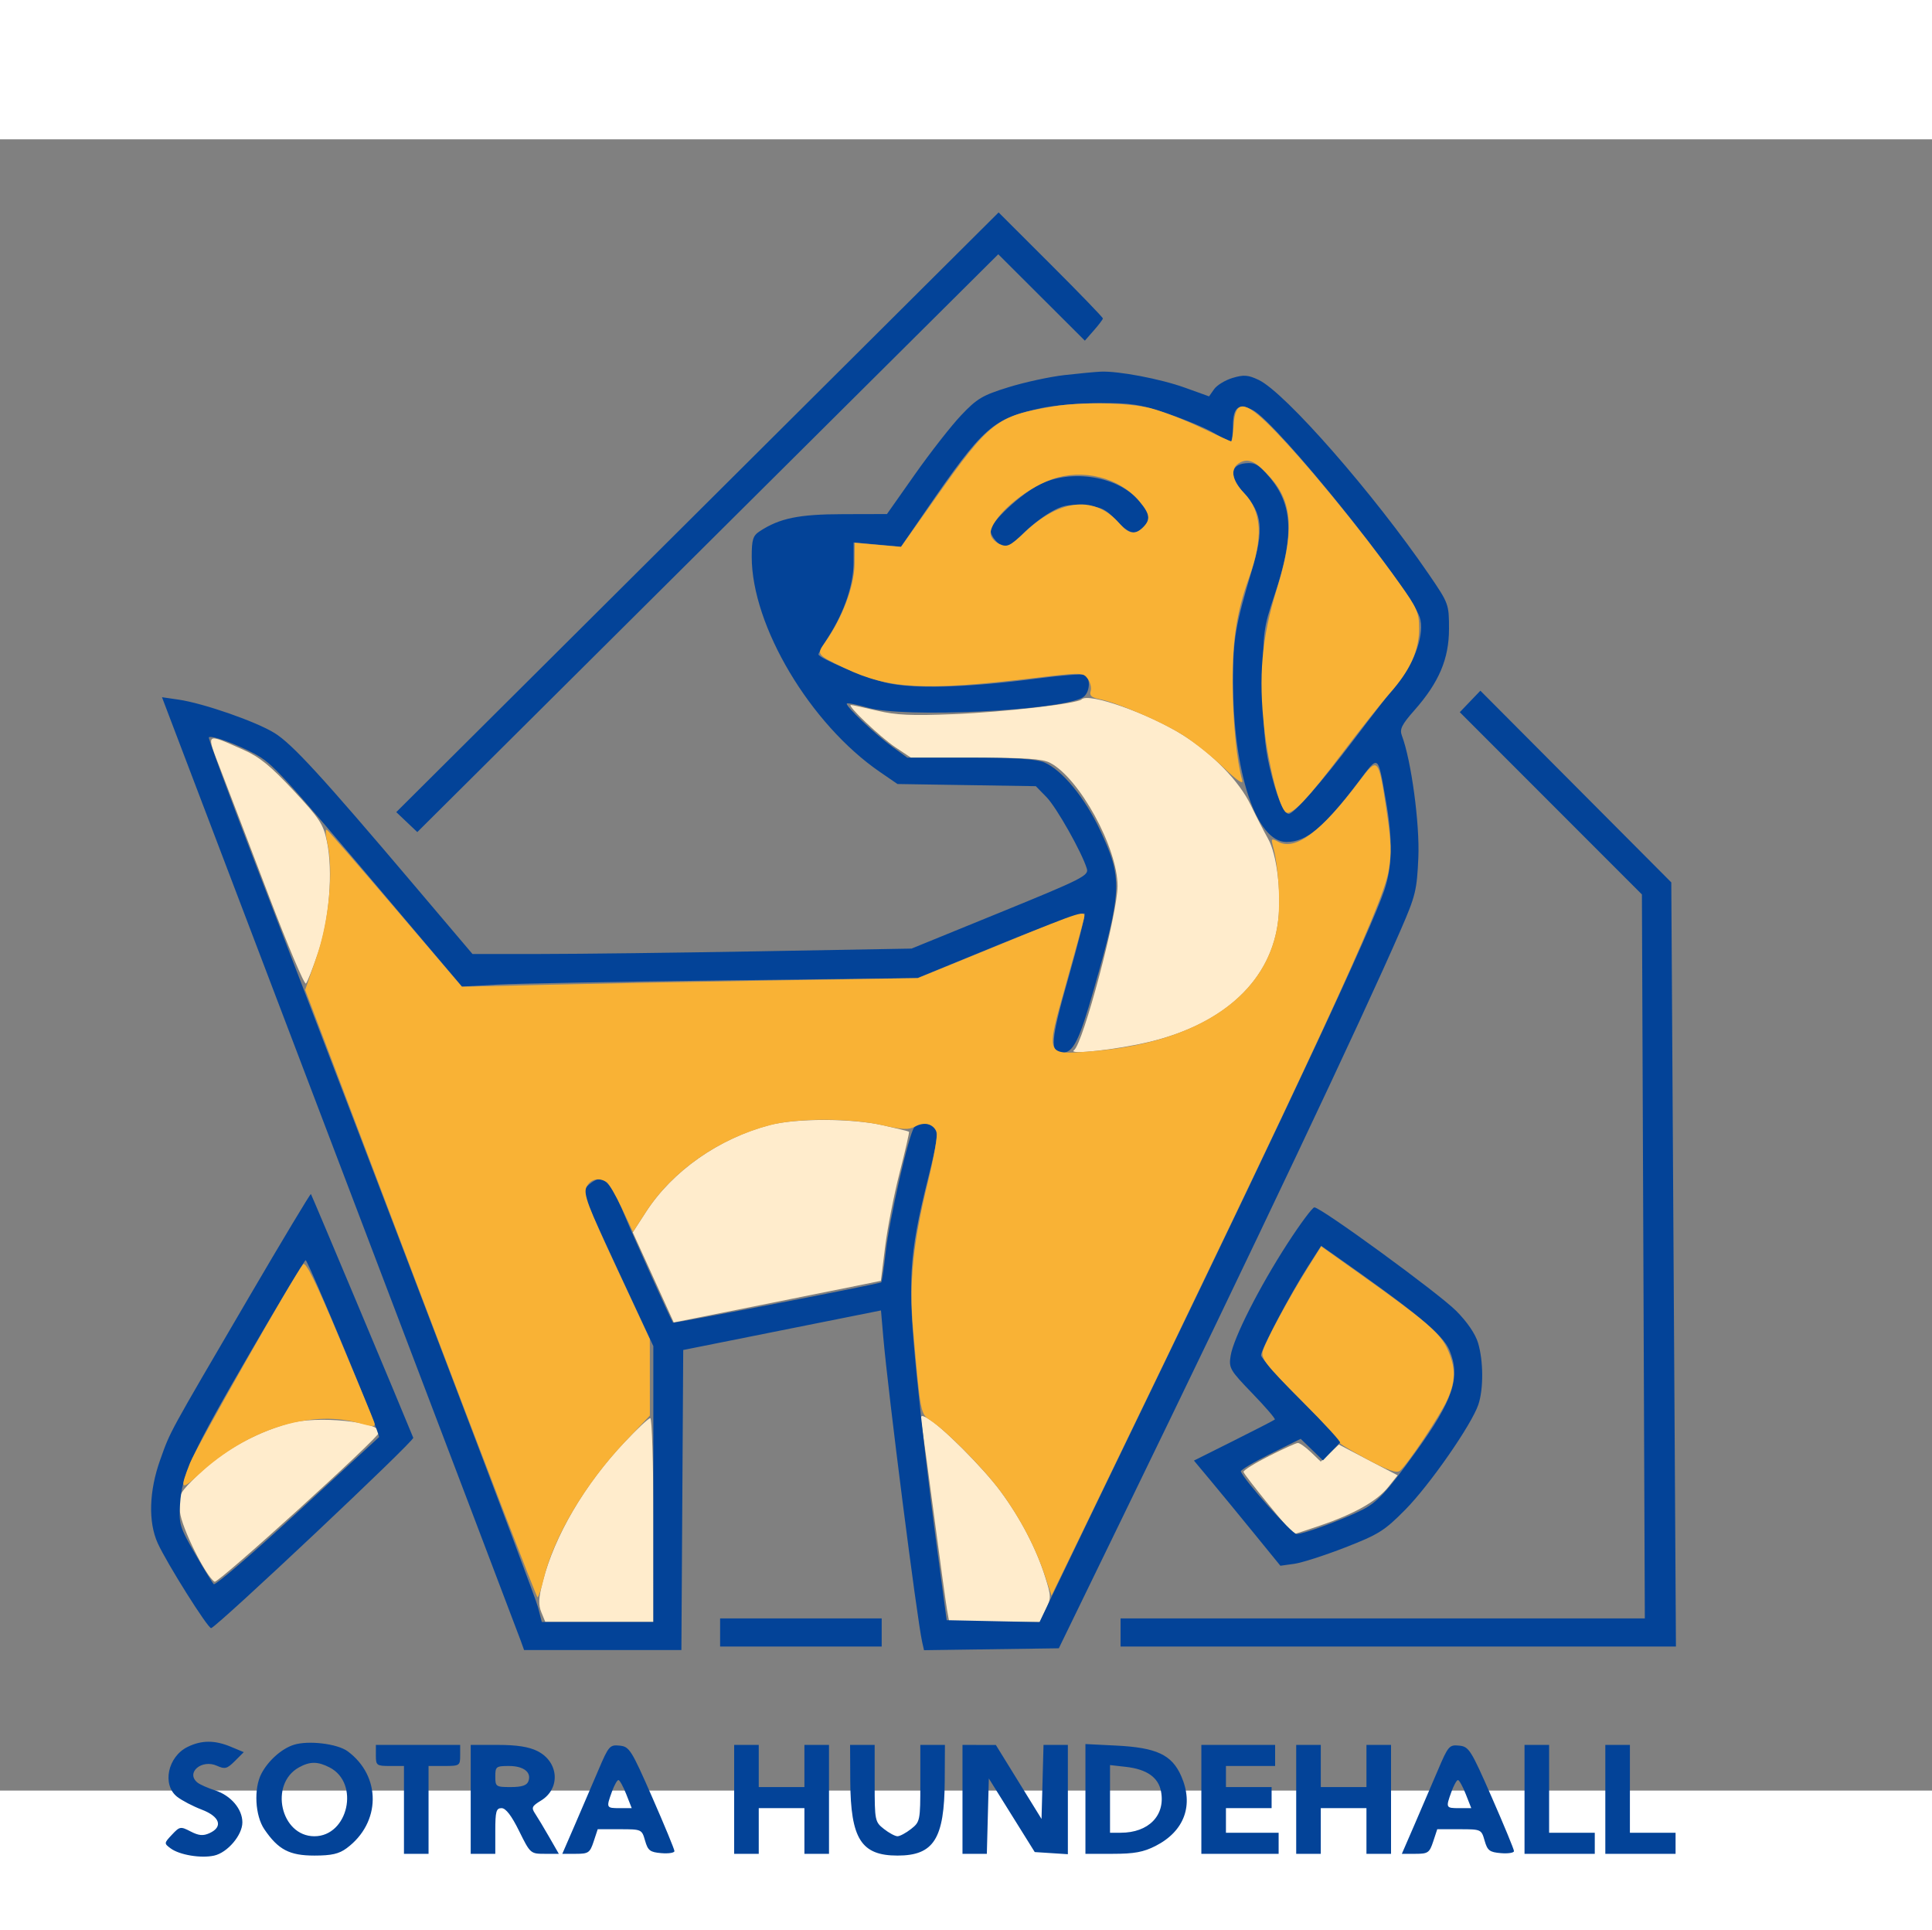 <svg xmlns="http://www.w3.org/2000/svg" width="801" height="800" viewBox="140 140 550 470" version="1.1">
  <rect x="140" y="140" width="550" height="470" fill="#808080" stroke="none"/>
  <path d="M 447.915 299.408 C 446.721 300.622, 426.019 303.011, 411.500 303.609 C 399.525 304.103, 395.126 303.902, 389.688 302.614 C 385.941 301.726, 382.585 301, 382.230 301 C 380.938 301, 390.616 310.196, 394.921 313.059 L 399.343 316 417.721 316 C 431.813 316, 436.753 316.338, 438.901 317.449 C 447.261 321.772, 458.143 341.617, 458.143 352.540 C 458.143 360.467, 448.333 397.439, 445.745 399.268 C 443.761 400.669, 457.910 399.112, 467.091 396.919 C 488.708 391.756, 502.047 379.135, 503.909 362.083 C 504.785 354.060, 503.454 343.441, 501.035 339.160 C 499.898 337.147, 497.660 332.800, 496.061 329.500 C 492.750 322.663, 485.281 314.953, 476.752 309.570 C 467.026 303.430, 449.896 297.394, 447.915 299.408 M 202.906 319.700 C 204.993 325.090, 211.116 341.105, 216.512 355.288 C 221.908 369.472, 226.671 380.722, 227.095 380.288 C 227.519 379.855, 229.080 375.900, 230.564 371.500 C 233.756 362.041, 234.845 348.385, 233.085 339.908 C 232.049 334.918, 231.020 333.346, 223.538 325.328 C 217.029 318.353, 213.848 315.767, 209.326 313.774 C 198.218 308.879, 198.585 308.540, 202.906 319.700 M 359 420.593 C 344.566 424.427, 331.417 433.681, 323.890 445.303 L 320.131 451.107 322.954 457.303 C 324.506 460.711, 327.133 466.482, 328.791 470.128 L 331.806 476.755 356.153 471.882 C 369.544 469.202, 382.810 466.536, 385.632 465.958 L 390.765 464.907 391.975 455.204 C 392.641 449.867, 394.503 440.372, 396.113 434.104 C 397.723 427.836, 398.919 422.601, 398.770 422.472 C 398.622 422.343, 395.261 421.509, 391.303 420.619 C 382.428 418.623, 366.463 418.610, 359 420.593 M 402.429 506.184 C 402.728 508.008, 404.340 519.850, 406.011 532.500 C 407.682 545.150, 409.313 556.962, 409.636 558.750 L 410.223 562 423.127 562 L 436.032 562 437.700 558.503 C 439.267 555.217, 439.259 554.661, 437.562 549.253 C 435.017 541.140, 430.568 532.591, 424.866 524.856 C 419.893 518.110, 407.815 506.041, 403.985 503.992 C 402.011 502.935, 401.917 503.067, 402.429 506.184 M 222.294 505.470 C 211.577 508.489, 202.058 514.117, 194.616 521.832 C 190.966 525.616, 190.762 526.149, 191.228 530.679 C 191.690 535.158, 198.550 548.986, 201.089 550.555 C 202.032 551.138, 248 509.424, 248 507.985 C 248 504.985, 230.195 503.244, 222.294 505.470 M 317.709 510.926 C 306.398 522.916, 297.878 537.455, 294.518 550.500 C 293.310 555.188, 293.221 557.102, 294.107 559.250 L 295.243 562 310.621 562 L 326 562 326 533 C 326 516.998, 325.606 504, 325.121 504 C 324.638 504, 321.302 507.117, 317.709 510.926 M 501.250 514.778 C 497.262 516.790, 494 518.815, 494 519.278 C 494 520.004, 507.842 537, 508.433 537 C 508.552 537, 511.885 535.900, 515.839 534.555 C 525.557 531.249, 532.031 527.588, 535.218 523.594 L 537.871 520.268 529.511 515.889 L 521.151 511.509 518.569 513.935 L 515.987 516.361 513.189 513.681 C 511.650 512.206, 509.965 511.027, 509.445 511.059 C 508.925 511.092, 505.238 512.765, 501.250 514.778" stroke="none" fill="#ffeccc" fill-rule="evenodd"/>
  <path d="M 338.546 246.154 L 252.809 331.500 255.803 334.340 L 258.797 337.180 341.492 254.948 L 424.187 172.716 436.510 185.010 L 448.834 197.304 451.385 194.402 C 452.789 192.806, 453.951 191.269, 453.968 190.987 C 453.986 190.706, 447.314 183.800, 439.142 175.641 L 424.283 160.808 338.546 246.154 M 443 207.109 C 438.875 207.577, 431.726 209.127, 427.114 210.554 C 419.689 212.852, 418.141 213.768, 413.614 218.546 C 410.801 221.514, 404.900 229.053, 400.500 235.300 L 392.500 246.656 380 246.687 C 367.385 246.718, 361.956 247.833, 356.266 251.561 C 354.345 252.820, 354 253.924, 354 258.813 C 354 278.503, 370.662 306.467, 390.500 320.071 L 395.500 323.500 415.188 323.808 L 434.876 324.115 437.911 327.220 C 440.769 330.143, 448.007 342.980, 449.408 347.612 C 449.997 349.559, 448.062 350.534, 424.775 360.032 L 399.503 370.340 356.502 371.106 C 332.851 371.528, 304.725 371.873, 294 371.875 L 274.500 371.876 257.790 352.164 C 231.653 321.330, 223.220 312.141, 218.178 309.002 C 212.927 305.732, 197.940 300.515, 190.806 299.475 L 186.112 298.790 188.145 304.145 C 189.263 307.090, 212.012 366.875, 238.698 437 C 265.384 507.125, 287.663 565.737, 288.207 567.250 L 289.196 570 311.587 570 L 333.979 570 334.239 527.297 L 334.500 484.594 362.648 478.966 L 390.797 473.338 391.451 480.919 C 392.811 496.669, 401.051 561.253, 402.533 567.772 L 403.049 570.043 422.237 569.772 L 441.425 569.500 459.177 533 C 497.117 454.989, 527.642 390.555, 538.764 365 C 542.976 355.323, 543.368 353.710, 543.774 344.421 C 544.193 334.831, 541.749 316.740, 539.086 309.721 C 538.395 307.899, 539.038 306.601, 542.660 302.500 C 549.640 294.598, 552.500 287.872, 552.500 279.353 C 552.500 272.300, 552.424 272.094, 546.793 263.853 C 531.135 240.936, 505.852 212.056, 498.318 208.481 C 495.312 207.054, 494.077 206.960, 490.892 207.914 C 488.791 208.544, 486.425 209.982, 485.635 211.111 L 484.197 213.164 477.348 210.696 C 470.357 208.176, 458.356 205.897, 453.308 206.130 C 451.764 206.201, 447.125 206.642, 443 207.109 M 436.500 216.476 C 422.477 219.554, 419.984 221.767, 403.500 245.768 L 396.500 255.960 389.750 255.351 L 383 254.742 383 260.333 C 383 266.668, 380.450 274.322, 376.003 281.334 C 374.352 283.938, 373 286.302, 373 286.587 C 373 287.631, 385.686 292.980, 392 294.598 C 399.508 296.522, 415.158 296.109, 435.389 293.453 C 441.928 292.595, 447.890 292.128, 448.639 292.415 C 450.670 293.194, 450.301 297.769, 448.113 298.940 C 441.116 302.684, 397.144 304.717, 387.001 301.764 C 383.977 300.884, 381.312 300.355, 381.079 300.588 C 380.499 301.167, 389.155 309.375, 394.195 313.026 L 398.300 316 416.182 316 C 428.957 316, 434.983 316.386, 437.282 317.352 C 442.301 319.461, 448.847 327.396, 453.157 336.595 C 459.601 350.345, 459.475 353.558, 451.371 382 C 447.178 396.716, 445.531 400, 442.344 400 C 438.817 400, 439.118 396.351, 444.081 378.926 C 446.811 369.342, 448.922 361.013, 448.772 360.417 C 448.618 359.805, 438.215 363.550, 424.828 369.038 L 401.156 378.742 346.328 379.390 C 316.173 379.747, 287 380.289, 281.500 380.593 L 271.500 381.148 251.500 357.501 C 219.610 319.796, 217.666 317.677, 212.380 314.850 C 207.152 312.054, 200.130 309.536, 199.453 310.214 C 199.225 310.441, 205.171 326.574, 212.666 346.064 C 253.030 451.029, 292.183 554.018, 293.144 557.750 L 294.237 562 310.119 562 L 326 562 325.996 522.750 L 325.993 483.500 315.996 462.033 C 310.498 450.226, 306 440.245, 306 439.854 C 306 438.634, 309.076 436, 310.500 436 C 312.815 436, 314.662 438.634, 318.010 446.712 C 320.630 453.034, 330.815 475.605, 331.593 476.814 C 331.783 477.110, 390.093 465.828, 390.854 465.348 C 391.049 465.226, 391.621 461.385, 392.125 456.813 C 393.151 447.513, 398.709 423.181, 400.248 421.250 C 401.621 419.528, 404.492 419.683, 406.054 421.565 C 407.134 422.867, 406.819 425.261, 404.178 435.815 C 398.750 457.506, 398.316 464.969, 400.938 491.562 C 402.181 504.178, 404.617 525.075, 406.349 538 L 409.500 561.500 422.714 561.779 L 435.928 562.058 440.828 551.779 C 443.524 546.125, 455.739 520.800, 467.973 495.500 C 507.981 412.765, 530.377 364.754, 534.052 353.845 C 536.380 346.935, 536.516 339.448, 534.520 328.104 C 532.193 314.885, 532.559 315.137, 526.799 322.770 C 516.973 335.793, 511.948 340, 506.224 340 C 497.582 340, 491.003 320.092, 491.023 294 C 491.031 282.256, 491.711 278.295, 496.429 262.500 C 499.821 251.142, 499.376 246.529, 494.352 240.967 C 489.909 236.050, 490.016 232.644, 494.626 232.196 C 497.232 231.942, 498.341 232.580, 501.297 236.034 C 508.091 243.972, 508.492 252.864, 502.817 269.749 C 499.676 279.093, 499.539 280.146, 499.532 295 C 499.526 306.565, 499.995 312.531, 501.377 318.500 C 503.290 326.761, 505.429 332, 506.889 332 C 508.341 332, 516.438 322.768, 525.372 310.924 C 530.112 304.641, 535.791 297.326, 537.991 294.669 C 542.880 288.765, 545.661 280.336, 544.151 276.003 C 541.148 267.390, 503.625 220.798, 496.727 217.117 C 492.675 214.955, 491 216.228, 491 221.469 C 491 223.961, 490.702 226, 490.338 226 C 489.974 226, 487.765 224.880, 485.430 223.512 C 483.095 222.143, 477.139 219.668, 472.194 218.012 C 464.394 215.398, 461.836 215.011, 452.852 215.079 C 447.159 215.123, 439.800 215.752, 436.500 216.476 M 436.020 238.219 C 430.726 240.840, 422 248.946, 422 251.245 C 422 253.150, 424.622 256, 426.375 256 C 427.053 256, 429.158 254.387, 431.054 252.415 C 432.949 250.443, 436.432 247.689, 438.793 246.295 C 442.395 244.167, 443.982 243.834, 448.654 244.221 C 453.481 244.622, 454.682 245.170, 457.674 248.342 C 461.470 252.364, 463.064 252.793, 465.429 250.429 C 467.640 248.217, 467.399 246.628, 464.291 242.934 C 458.399 235.932, 445.117 233.716, 436.020 238.219 M 558.502 299.997 L 555.571 303.057 581.494 328.994 L 607.418 354.932 607.833 457.966 L 608.248 561 533.624 561 L 459 561 459 565 L 459 569 538.052 569 L 617.104 569 616.443 460.250 L 615.783 351.500 588.608 324.219 L 561.434 296.938 558.502 299.997 M 210.792 469.699 C 187.597 509.336, 188.608 507.484, 185.622 515.810 C 182.424 524.726, 182.158 533.549, 184.906 539.599 C 187.518 545.351, 199.308 564.071, 200.122 563.759 C 202.309 562.918, 258.004 510.462, 257.648 509.578 C 255.058 503.136, 228.720 440.423, 228.511 440.199 C 228.357 440.033, 220.383 453.308, 210.792 469.699 M 506.543 454.250 C 498.483 466.696, 491.142 481.179, 490.340 486.217 C 489.779 489.745, 490.095 490.293, 496.540 496.969 C 500.275 500.837, 503.144 504.176, 502.915 504.387 C 502.687 504.598, 497.412 507.314, 491.194 510.422 L 479.888 516.073 484.694 521.829 C 487.337 524.995, 492.875 531.730, 497 536.796 L 504.500 546.007 508.429 545.463 C 510.589 545.164, 517.114 543.068, 522.929 540.805 C 532.483 537.086, 534.132 536.050, 540.068 530.036 C 547.028 522.986, 558.972 505.797, 560.868 500.101 C 562.347 495.659, 562.309 487.779, 560.784 482.616 C 560.020 480.031, 557.696 476.621, 554.534 473.448 C 549.516 468.412, 516.058 444, 514.173 444 C 513.628 444, 510.194 448.613, 506.543 454.250 M 512.408 460.711 C 507.221 468.820, 499 484.386, 499 486.099 C 499 486.888, 504.167 492.684, 510.481 498.981 L 521.962 510.430 519.287 513.223 L 516.611 516.015 513.444 512.946 L 510.278 509.877 501.631 514.165 C 496.875 516.524, 493.100 518.773, 493.242 519.164 C 494.150 521.667, 507.802 536.985, 509.131 536.992 C 511.090 537.002, 522.687 532.711, 527.932 530.034 C 532.101 527.908, 534.890 524.875, 542.984 513.669 C 553.706 498.824, 555.852 492.368, 552.630 484.656 C 550.758 480.176, 543.097 473.860, 519.301 457.179 L 516.102 454.936 512.408 460.711 M 211.538 484.769 C 194.653 513.807, 191.796 519.967, 191.254 528.500 C 190.898 534.124, 191.162 535.001, 195.476 542.489 C 198.007 546.883, 200.425 550.825, 200.850 551.250 C 201.275 551.675, 211.945 542.513, 224.561 530.891 C 237.178 519.268, 247.682 509.593, 247.905 509.391 C 248.409 508.934, 227.690 459.022, 227 459.031 C 226.725 459.035, 219.767 470.617, 211.538 484.769 M 345 565 L 345 569 368 569 L 391 569 391 565 L 391 561 368 561 L 345 561 345 565 M 193.383 597.583 C 187.748 600.363, 186.083 608.347, 190.426 611.763 C 191.761 612.813, 194.911 614.458, 197.426 615.419 C 202.617 617.401, 203.582 620.322, 199.639 622.119 C 197.823 622.946, 196.583 622.836, 194.272 621.641 C 191.400 620.155, 191.165 620.196, 188.952 622.551 C 186.684 624.965, 186.676 625.043, 188.569 626.448 C 191.097 628.324, 197.185 629.338, 200.951 628.511 C 204.752 627.676, 209 622.687, 209 619.058 C 209 615.240, 205.716 611.386, 201.234 609.942 C 199.180 609.281, 196.938 608.293, 196.250 607.747 C 192.749 604.969, 197.400 600.950, 201.797 602.954 C 204.023 603.967, 204.658 603.796, 206.867 601.587 L 209.393 599.062 205.728 597.531 C 201.115 595.604, 197.364 595.619, 193.383 597.583 M 223.619 596.979 C 220.165 598.080, 216.329 601.502, 214.405 605.200 C 212.200 609.438, 212.611 617.133, 215.250 621.010 C 219.206 626.823, 222.397 628.500, 229.500 628.500 C 234.380 628.500, 236.508 628.015, 238.677 626.408 C 248.457 619.162, 248.605 605.943, 238.986 598.823 C 236.054 596.652, 227.764 595.657, 223.619 596.979 M 247 600 C 247 602.833, 247.222 603, 251 603 L 255 603 255 615.500 L 255 628 258.500 628 L 262 628 262 615.500 L 262 603 266.500 603 C 270.833 603, 271 602.889, 271 600 L 271 597 259 597 L 247 597 247 600 M 274 612.500 L 274 628 277.500 628 L 281 628 281 621.500 C 281 615.927, 281.255 615, 282.785 615 C 283.987 615, 285.618 617.124, 287.776 621.500 C 290.933 627.903, 291.042 628, 295.033 628 L 299.084 628 296.359 623.250 C 294.860 620.638, 293.055 617.632, 292.347 616.571 C 291.209 614.865, 291.401 614.434, 294.003 612.852 C 299.644 609.421, 299.097 601.812, 292.989 598.752 C 290.568 597.538, 287.129 597.003, 281.750 597.002 L 274 597 274 612.500 M 310.333 604.203 C 308.630 608.216, 305.626 615.212, 303.657 619.750 L 300.076 628 303.960 628 C 307.513 628, 307.944 627.701, 309 624.500 L 310.155 621 316.433 621 C 322.659 621, 322.718 621.027, 323.637 624.250 C 324.443 627.076, 325.048 627.540, 328.282 627.810 C 330.327 627.981, 332 627.718, 332 627.226 C 332 626.733, 329.154 619.844, 325.675 611.915 C 319.722 598.347, 319.176 597.483, 316.389 597.203 C 313.585 596.921, 313.264 597.292, 310.333 604.203 M 349 612.500 L 349 628 352.500 628 L 356 628 356 621.500 L 356 615 362.500 615 L 369 615 369 621.500 L 369 628 372.500 628 L 376 628 376 612.500 L 376 597 372.500 597 L 369 597 369 603 L 369 609 362.500 609 L 356 609 356 603 L 356 597 352.500 597 L 349 597 349 612.500 M 382.056 607.250 C 382.147 623.731, 385.164 628.500, 395.500 628.500 C 405.836 628.500, 408.853 623.731, 408.944 607.250 L 409 597 405.500 597 L 402 597 402 607.927 C 402 618.541, 401.924 618.914, 399.365 620.927 C 397.916 622.067, 396.177 623, 395.500 623 C 394.823 623, 393.084 622.067, 391.635 620.927 C 389.076 618.914, 389 618.541, 389 607.927 L 389 597 385.500 597 L 382 597 382.056 607.250 M 414 612.500 L 414 628 417.466 628 L 420.932 628 421.216 617.273 L 421.500 606.547 428.034 617.023 L 434.569 627.500 439.284 627.805 L 444 628.110 444 612.555 L 444 597 440.534 597 L 437.068 597 436.784 607.538 L 436.500 618.076 430 607.548 L 423.500 597.020 418.750 597.010 L 414 597 414 612.500 M 449 612.378 L 449 628 456.788 628 C 462.893 628, 465.528 627.514, 468.980 625.750 C 477.197 621.551, 479.911 614.109, 476.247 605.825 C 473.575 599.786, 469.243 597.763, 457.750 597.191 L 449 596.755 449 612.378 M 482 612.500 L 482 628 493 628 L 504 628 504 625 L 504 622 496.500 622 L 489 622 489 618.500 L 489 615 495.500 615 L 502 615 502 612 L 502 609 495.500 609 L 489 609 489 606 L 489 603 496 603 L 503 603 503 600 L 503 597 492.500 597 L 482 597 482 612.500 M 509 612.500 L 509 628 512.500 628 L 516 628 516 621.500 L 516 615 522.500 615 L 529 615 529 621.500 L 529 628 532.500 628 L 536 628 536 612.500 L 536 597 532.500 597 L 529 597 529 603 L 529 609 522.500 609 L 516 609 516 603 L 516 597 512.500 597 L 509 597 509 612.500 M 549.333 604.203 C 547.630 608.216, 544.626 615.212, 542.657 619.750 L 539.076 628 542.960 628 C 546.513 628, 546.944 627.701, 548 624.500 L 549.155 621 555.433 621 C 561.659 621, 561.718 621.027, 562.637 624.250 C 563.443 627.076, 564.048 627.540, 567.282 627.810 C 569.327 627.981, 571 627.718, 571 627.226 C 571 626.733, 568.154 619.844, 564.675 611.915 C 558.722 598.347, 558.176 597.483, 555.389 597.203 C 552.585 596.921, 552.264 597.292, 549.333 604.203 M 574 612.500 L 574 628 584 628 L 594 628 594 625 L 594 622 587.500 622 L 581 622 581 609.500 L 581 597 577.500 597 L 574 597 574 612.500 M 597 612.500 L 597 628 607 628 L 617 628 617 625 L 617 622 610.500 622 L 604 622 604 609.500 L 604 597 600.500 597 L 597 597 597 612.500 M 225.110 603.396 C 216.565 608.132, 219.894 623, 229.500 623 C 239.127 623, 242.489 607.890, 233.855 603.425 C 230.474 601.677, 228.225 601.669, 225.110 603.396 M 281 606 C 281 608.878, 281.179 609, 285.393 609 C 288.528 609, 289.965 608.534, 290.410 607.373 C 291.393 604.812, 289.101 603, 284.878 603 C 281.236 603, 281 603.182, 281 606 M 456 612.370 L 456 622 459.032 622 C 466.988 622, 471.800 617.079, 470.520 610.253 C 469.764 606.226, 466.461 603.919, 460.486 603.245 L 456 602.740 456 612.370 M 314.201 610.321 C 312.538 614.920, 312.576 615, 316.420 615 L 319.839 615 318.268 611 C 317.404 608.800, 316.405 607, 316.049 607 C 315.693 607, 314.861 608.494, 314.201 610.321 M 553.201 610.321 C 551.538 614.920, 551.576 615, 555.420 615 L 558.839 615 557.268 611 C 556.404 608.800, 555.405 607, 555.049 607 C 554.693 607, 553.861 608.494, 553.201 610.321" stroke="none" fill="#034398" fill-rule="evenodd"/>
  <path d="M 439.831 216.023 C 423.737 218.739, 421.728 220.297, 406.464 241.906 L 396.500 256.012 389.912 255.421 L 383.324 254.830 383.267 260.892 C 383.208 267.159, 379.762 276.313, 374.881 283.167 C 372.402 286.649, 372.427 286.682, 380.500 290.531 C 393.029 296.505, 403.434 297.046, 434.392 293.333 C 447.833 291.721, 448.328 291.728, 449.646 293.531 C 450.396 294.556, 450.771 296.148, 450.479 297.067 C 450.084 298.312, 450.733 298.897, 453.016 299.353 C 458.259 300.402, 470.735 305.771, 476.752 309.569 C 479.913 311.564, 485.135 315.740, 488.356 318.848 C 492.055 322.418, 494.002 323.763, 493.643 322.500 C 492.061 316.948, 490.947 305.681, 490.896 294.721 C 490.839 282.526, 492.080 274.515, 495.501 265 C 499.709 253.295, 499.281 245.948, 494.078 240.580 C 490.539 236.929, 490.114 233.545, 493 232 C 495.518 230.653, 497.694 231.748, 501.808 236.434 C 508.044 243.536, 508.483 251.985, 503.453 268.121 C 499.188 281.806, 498.203 292.957, 499.939 307.892 C 501.185 318.608, 504.265 330.428, 506.108 331.567 C 507.717 332.561, 512.341 327.686, 522.297 314.500 C 527.281 307.900, 533.266 300.354, 535.599 297.731 C 541.384 291.225, 544 285.483, 544 279.289 C 544 274.717, 543.439 273.427, 538.375 266.355 C 527.135 250.658, 511.101 231.143, 501.689 221.705 C 494.280 214.276, 491.650 214.162, 491.195 221.250 C 491.028 223.863, 490.733 226, 490.541 226 C 490.349 226, 486.436 224.212, 481.846 222.026 C 477.256 219.840, 470.818 217.365, 467.540 216.526 C 461.273 214.921, 447.807 214.677, 439.831 216.023 M 439.404 236.777 C 431.330 239.647, 422 247.891, 422 252.156 C 422 253.195, 423.116 254.551, 424.483 255.174 C 426.737 256.201, 427.430 255.872, 432.004 251.593 C 442.046 242.200, 451.824 241.400, 458.743 249.405 C 461.316 252.381, 463.189 252.668, 465.429 250.429 C 467.628 248.229, 467.400 246.629, 464.374 243.033 C 458.665 236.247, 448.241 233.636, 439.404 236.777 M 526.969 322.681 C 516.165 337.053, 508.801 342.570, 503.914 339.954 C 501.847 338.848, 501.771 338.939, 502.494 341.642 C 503.876 346.804, 504.523 356.398, 503.877 362.145 C 501.486 383.418, 481.494 397.326, 449.983 399.641 C 437.612 400.549, 437.723 400.866, 443.376 380.775 C 445.895 371.824, 448.229 363.304, 448.563 361.843 C 449.159 359.236, 448.721 359.370, 425.239 368.964 L 401.307 378.741 361.904 379.379 C 340.232 379.730, 311.025 380.285, 297 380.612 L 271.500 381.206 252.681 359.119 C 242.330 346.972, 233.492 336.804, 233.039 336.524 C 232.586 336.244, 232.659 337.925, 233.200 340.258 C 235.020 348.102, 233.642 362.502, 230.085 372.803 L 226.873 382.107 259.687 468.532 C 277.734 516.065, 292.731 554.966, 293.013 554.978 C 293.296 554.990, 294.087 552.638, 294.773 549.750 C 297.614 537.777, 306.659 522.576, 318.124 510.507 L 325 503.268 324.993 492.384 L 324.987 481.500 315.441 461.013 C 307.370 443.691, 306.054 440.176, 306.926 438.263 C 307.958 435.997, 310.449 435.363, 312.698 436.792 C 313.357 437.211, 315.313 440.582, 317.045 444.282 L 320.194 451.011 323.921 445.255 C 331.535 433.500, 344.738 424.315, 359.460 420.532 C 367.208 418.541, 382.242 418.576, 391.169 420.607 C 396.909 421.912, 398.667 421.981, 400.549 420.974 C 403.194 419.558, 405.763 420.219, 406.656 422.545 C 406.991 423.420, 405.862 429.843, 404.147 436.818 C 399.901 454.080, 398.763 465.406, 399.936 478.723 C 402.065 502.891, 402.048 502.803, 404.885 504.648 C 409.549 507.681, 420.039 518.307, 424.961 524.985 C 430.390 532.350, 434.867 540.903, 437.532 549 L 439.342 554.500 449.270 534 C 515.084 398.112, 533.546 358.259, 535.298 348.300 C 536.173 343.327, 536.059 339.908, 534.723 331.013 C 532.437 315.794, 532.277 315.622, 526.969 322.681 M 512.212 461.299 C 507.134 469.361, 500.394 481.856, 499.493 484.877 C 498.876 486.946, 500.318 488.792, 510.627 499.127 C 517.140 505.657, 522.026 511.008, 521.484 511.017 C 520.943 511.026, 524.271 513.058, 528.879 515.532 C 535.047 518.844, 537.595 519.751, 538.535 518.971 C 540.707 517.169, 549.952 503.323, 552.007 498.795 C 554.458 493.394, 554.470 489.632, 552.052 484.307 C 550.010 479.808, 545.747 476.155, 526.953 462.799 L 516.117 455.099 512.212 461.299 M 226.279 460.224 C 223.431 463.825, 195.871 512.241, 194.081 516.787 C 191.087 524.394, 191.435 524.797, 196.750 519.871 C 210.283 507.328, 228.046 501.576, 241.773 505.292 C 246.563 506.588, 246.997 506.572, 246.515 505.109 C 246.223 504.224, 241.778 493.476, 236.637 481.224 C 229.851 465.052, 227.012 459.297, 226.279 460.224" stroke="none" fill="#f9b235" fill-rule="evenodd"/>
</svg>
